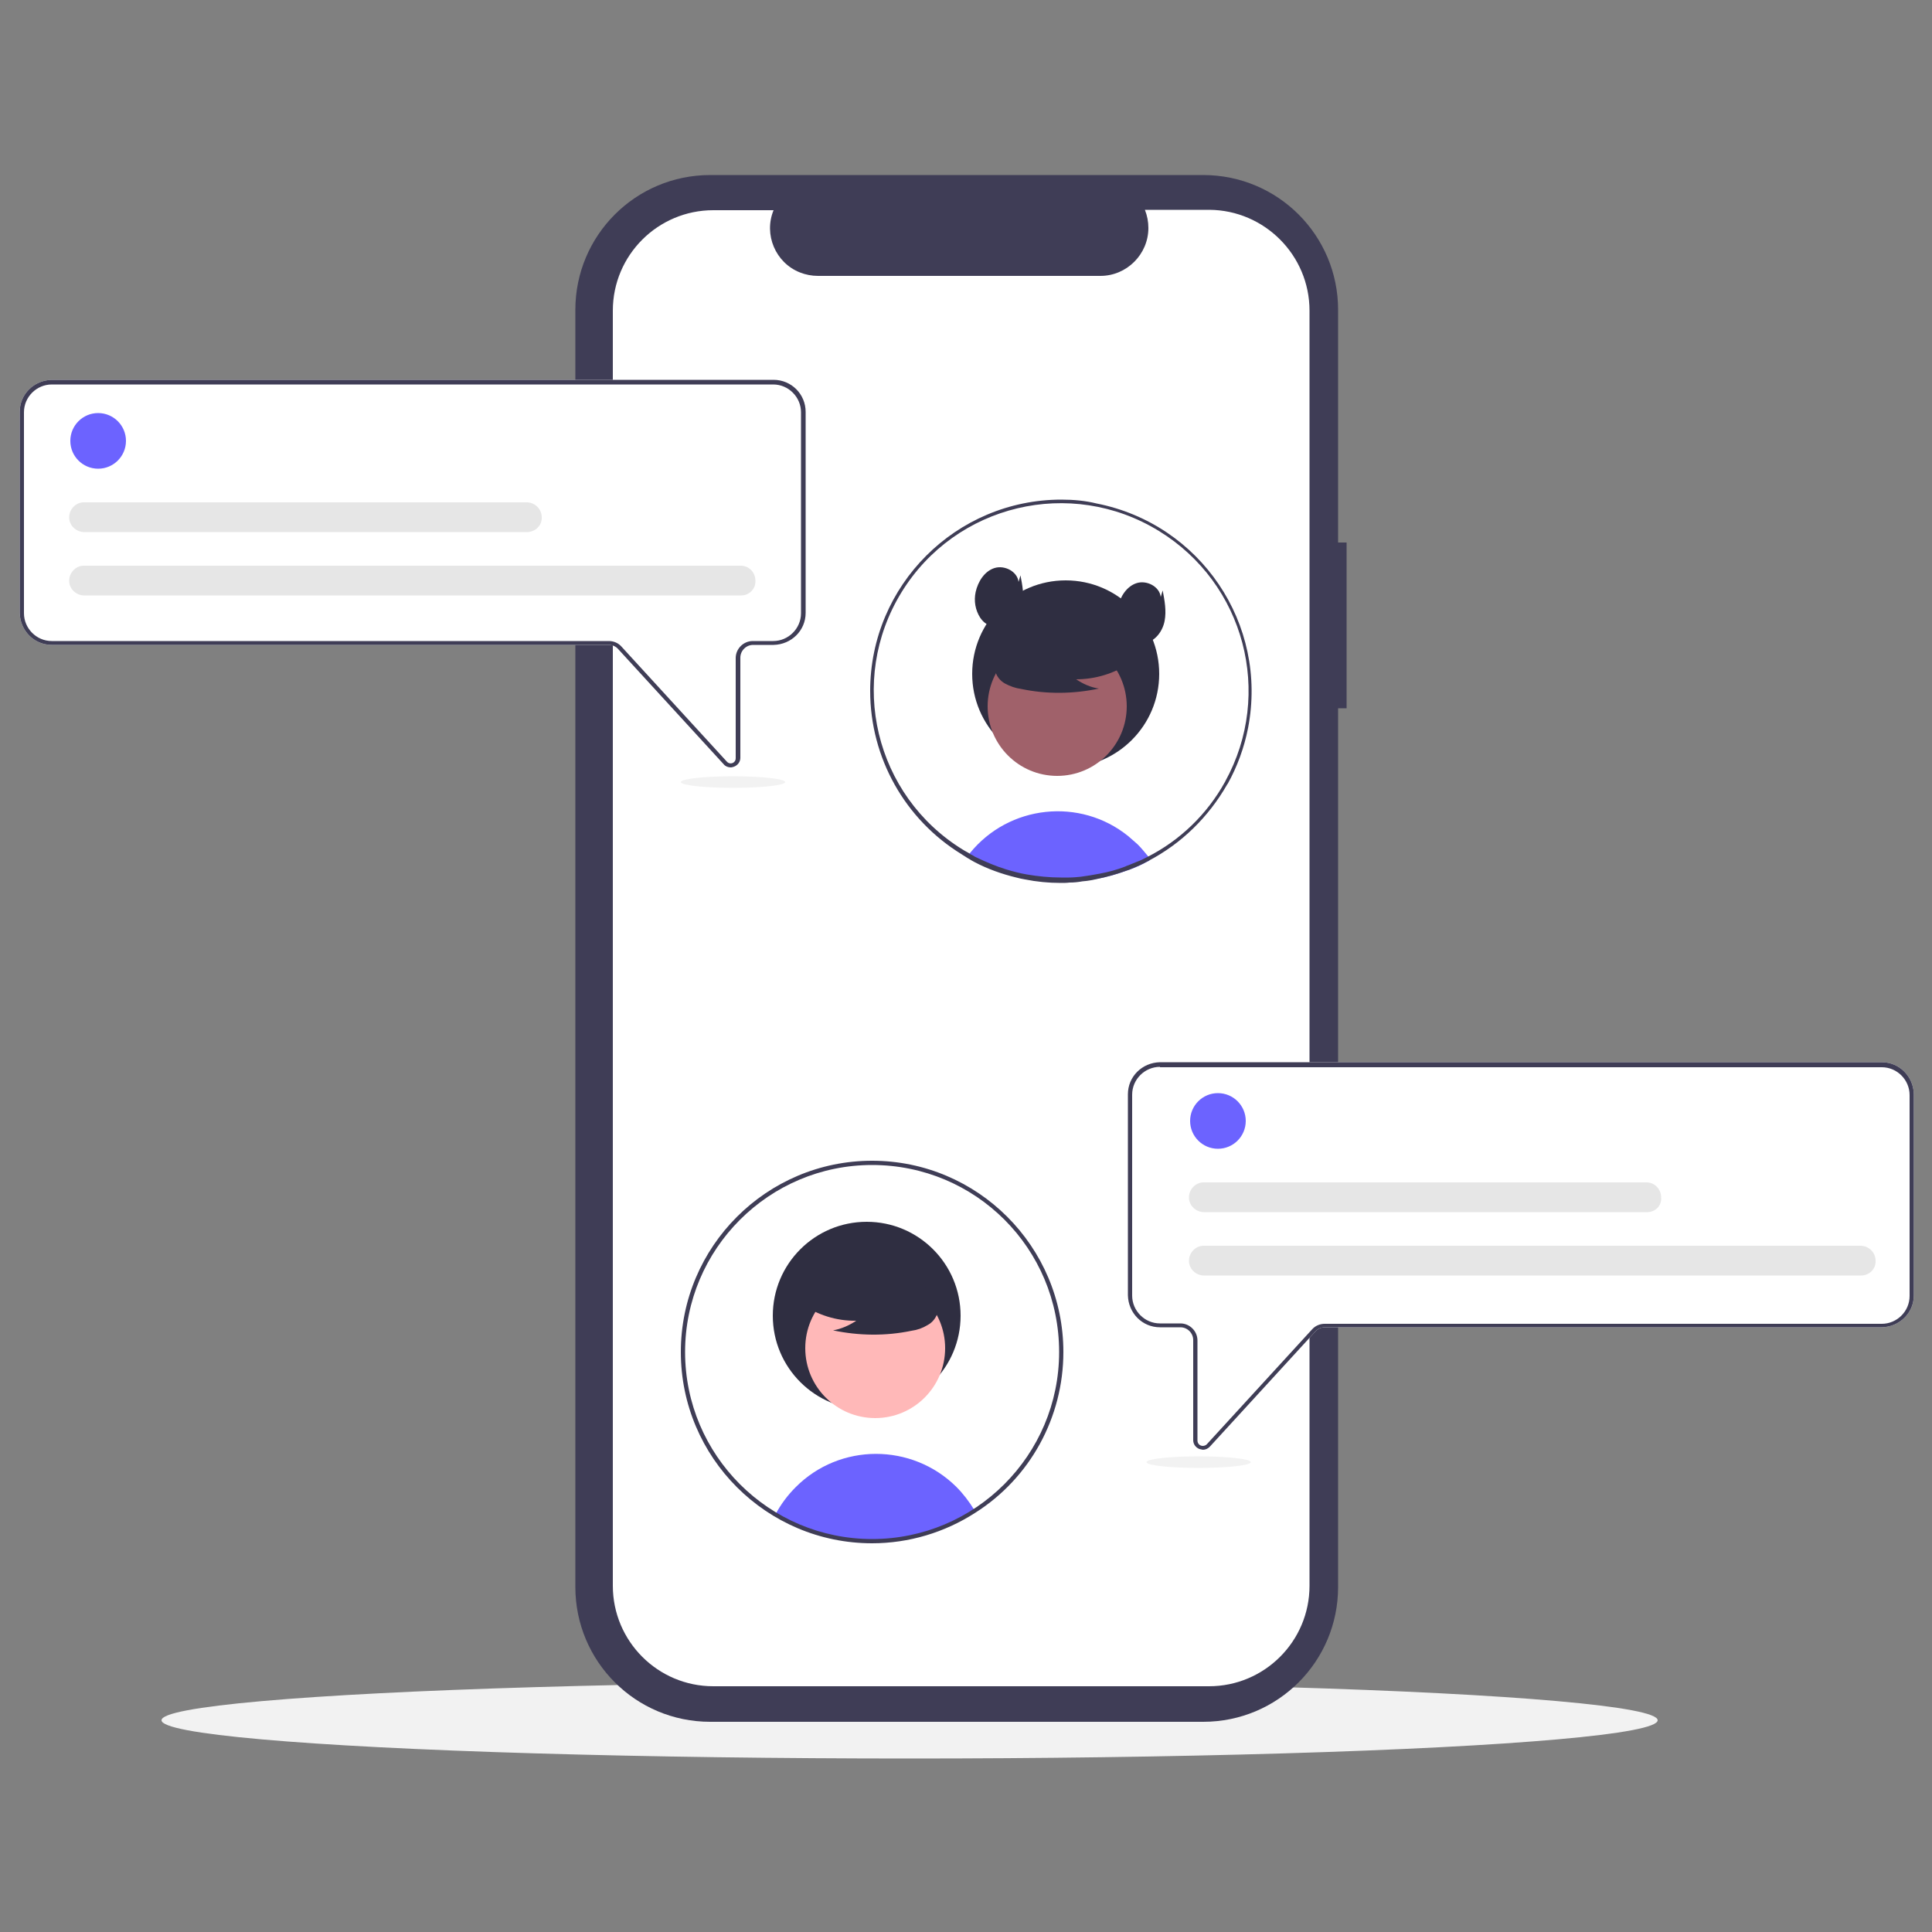 <?xml version="1.0" encoding="utf-8"?>
<!-- Generator: Adobe Illustrator 26.0.1, SVG Export Plug-In . SVG Version: 6.00 Build 0)  -->
<svg version="1.1" xmlns="http://www.w3.org/2000/svg" xmlns:xlink="http://www.w3.org/1999/xlink" x="0px" y="0px"
	 viewBox="0 0 500 500" style="enable-background:new 0 0 500 500;" xml:space="preserve">
<rect x="0" y="0" width="500" height="500" fill="#808080" stroke="none"/>
<style type="text/css">
	.st0{fill:#F2F2F2;}
	.st1{fill:#3F3D56;}
	.st2{fill:#FFFFFF;}
	.st3{fill:#6C63FF;}
	.st4{fill:#2F2E41;}
	.st5{fill:#A0616A;}
	.st6{fill:#E6E6E6;}
	.st7{fill:#FFB8B8;}
	.st8{display:none;}
	.st9{display:inline;fill:#A0616A;}
	.st10{display:inline;fill:#CCCCCC;}
	.st11{display:inline;fill:#6C63FF;}
	.st12{display:inline;fill:#2F2E41;}
	.st13{display:inline;fill:#E6E6E6;}
	.st14{display:inline;fill:#3F3D56;}
	.st15{display:inline;fill:#FFFFFF;}
	.st16{display:inline;fill:#FFB8B8;}
</style>
<g id="Ebene_1">
	<ellipse class="st0" cx="235.4" cy="445.2" rx="193.6" ry="9.9"/>
	<path class="st1" d="M348.5,140.4h-2.2V80.2c0-19.3-15.6-34.9-34.9-34.9H183.8c-19.3,0-34.9,15.6-34.9,34.9v330.5
		c0,19.3,15.6,34.9,34.9,34.9h127.6c19.3,0,34.9-15.6,34.9-34.9V183.3h2.2L348.5,140.4z"/>
	<path class="st2" d="M338.9,80.4v330c0,14.4-11.7,26-26,26H184.6c-14.4,0-26-11.7-26-26v-330c0-14.4,11.7-26,26-26h15.6
		c-2.6,6.3,0.5,13.6,6.8,16.1c1.5,0.6,3.1,0.9,4.7,0.9h73.1c6.8,0,12.4-5.6,12.4-12.4c0-1.6-0.3-3.2-0.9-4.7h16.7
		C327.2,54.4,338.9,66,338.9,80.4z"/>
	<path class="st3" d="M297.5,222.7c-0.9,0.4-1.7,0.9-2.6,1.3c-0.8,0.4-1.6,0.7-2.4,1c-0.3,0.1-0.6,0.2-0.9,0.3
		c-2.4,0.9-4.9,1.6-7.5,2.1c-1.3,0.2-2.5,0.4-3.8,0.6c-1.1,0.1-2.1,0.2-3.2,0.3c-0.8,0-1.6,0.1-2.3,0.1c-3.1,0-6.2-0.3-9.2-0.9
		c-0.8-0.1-1.6-0.3-2.3-0.5c-3.8-0.9-7.4-2.2-10.8-4c-0.3-0.2-0.6-0.3-0.9-0.5c-0.5-0.2-0.9-0.5-1.3-0.8c0.2-0.3,0.4-0.6,0.7-0.9
		c10.1-12.5,28.5-14.5,41-4.4c0.8,0.7,1.6,1.4,2.4,2.1c1,1,1.9,2.1,2.8,3.2C297.1,222.1,297.3,222.4,297.5,222.7z"/>
	<circle class="st4" cx="275.8" cy="174.4" r="24.2"/>
	<circle class="st5" cx="273.6" cy="182.8" r="18"/>
	<path class="st4" d="M292.5,171.5c-4.1,2.8-9,4.3-14,4.3c1.8,1.2,3.8,2.1,5.9,2.4c-6.6,1.4-13.5,1.5-20.1,0.1
		c-1.5-0.2-2.9-0.7-4.2-1.4c-1.3-0.7-2.3-2-2.6-3.5c-0.4-2.5,1.5-4.8,3.6-6.4c6.3-4.7,14.5-6.3,22.1-4.4c2.5,0.6,4.9,1.7,6.6,3.7
		c1.6,2,2.1,5,0.6,7.1L292.5,171.5z"/>
	<path class="st1" d="M274.7,129.3c-27.3,0-49.5,22.2-49.5,49.5c0,17.3,9,33.3,23.7,42.3l0.3,0.2c0.3,0.2,0.5,0.3,0.8,0.5
		c0.4,0.3,0.9,0.5,1.3,0.8c0.3,0.2,0.6,0.3,0.9,0.5c3.4,1.8,7.1,3.1,10.8,4c0.8,0.2,1.6,0.4,2.3,0.5c3,0.6,6.1,0.9,9.2,0.9
		c0.8,0,1.6,0,2.3-0.1c1.1,0,2.2-0.1,3.2-0.3c1.3-0.1,2.6-0.3,3.8-0.6c2.5-0.5,5-1.2,7.5-2.1c0.3-0.1,0.6-0.2,0.9-0.3
		c0.8-0.3,1.6-0.7,2.4-1c0.9-0.4,1.7-0.8,2.6-1.3c8.6-4.5,15.6-11.4,20.4-19.8c0,0,0-0.1,0.1-0.1c2.5-4.5,4.3-9.4,5.3-14.5
		c5.2-26.9-12.3-52.8-39.2-58.1C281,129.6,277.9,129.3,274.7,129.3L274.7,129.3z M317.1,202.2c0,0.1-0.1,0.2-0.1,0.2
		c-4.6,8.3-11.6,15.1-20.1,19.4c-0.8,0.4-1.7,0.9-2.6,1.2c-0.7,0.3-1.5,0.6-2.2,0.9c-0.3,0.1-0.6,0.2-1,0.4
		c-2.1,0.8-4.3,1.4-6.5,1.8c-1.6,0.3-3.3,0.6-4.9,0.8c-1,0.1-2.1,0.2-3.1,0.2c-0.7,0-1.3,0-2,0c-3,0-6-0.3-8.9-0.8
		c-1.8-0.3-3.6-0.8-5.3-1.3c-2.6-0.8-5.2-1.9-7.7-3.1c-0.3-0.1-0.6-0.3-0.9-0.5c-0.4-0.2-0.8-0.4-1.2-0.7c-0.3-0.2-0.6-0.3-0.9-0.5
		c-0.2-0.1-0.3-0.2-0.5-0.3c-22.8-14-29.9-43.8-15.9-66.6c14-22.8,43.8-29.9,66.6-15.9C322.1,151,329.6,179.5,317.1,202.2z"/>
	<path class="st4" d="M263.6,150.6c-0.3-2.7-3.6-4.4-6.2-3.6c-2.6,0.8-4.3,3.5-4.9,6.2c-0.5,2.3-0.1,4.7,1.2,6.7
		c1.3,1.9,3.8,3.1,6,2.6c2.6-0.6,4.4-3.1,4.9-5.7c0.5-2.6,0-5.3-0.5-7.9L263.6,150.6z"/>
	<path class="st4" d="M300.4,154.5c-0.3-2.7-3.6-4.4-6.2-3.6c-2.6,0.8-4.3,3.5-4.9,6.2c-0.5,2.3-0.1,4.7,1.2,6.7
		c1.3,1.9,3.8,3.1,6,2.6c2.6-0.6,4.4-3.1,4.9-5.7s0-5.3-0.5-7.9L300.4,154.5z"/>
	<path class="st2" d="M189.1,198.6c-0.7,0-1.4-0.3-1.8-0.8L160,168c-0.6-0.7-1.5-1.1-2.4-1.1H13.4c-4.6,0-8.2-3.7-8.3-8.3v-52
		c0-4.6,3.7-8.2,8.3-8.3h186.8c4.6,0,8.3,3.7,8.3,8.3v52c0,4.6-3.7,8.2-8.3,8.3h-5.3c-1.8,0-3.3,1.5-3.3,3.3v25.9
		c0,1-0.6,1.9-1.6,2.3C189.7,198.5,189.4,198.6,189.1,198.6z"/>
	<path class="st1" d="M189.1,198.6c-0.7,0-1.4-0.3-1.8-0.8L160,168c-0.6-0.7-1.5-1.1-2.4-1.1H13.4c-4.6,0-8.2-3.7-8.3-8.3v-52
		c0-4.6,3.7-8.2,8.3-8.3h186.8c4.6,0,8.3,3.7,8.3,8.3v52c0,4.6-3.7,8.2-8.3,8.3h-5.3c-1.8,0-3.3,1.5-3.3,3.3v25.9
		c0,1-0.6,1.9-1.6,2.3C189.7,198.5,189.4,198.6,189.1,198.6z M13.4,99.5c-3.9,0-7.2,3.2-7.2,7.2v52c0,3.9,3.2,7.2,7.2,7.2h144.2
		c1.2,0,2.4,0.5,3.2,1.4l27.3,29.8c0.5,0.6,1.4,0.6,1.9,0.1c0.3-0.3,0.4-0.6,0.4-1v-25.9c0-2.4,2-4.4,4.4-4.4h5.3
		c3.9,0,7.2-3.2,7.2-7.2v-52c0-3.9-3.2-7.2-7.2-7.2H13.4z"/>
	<circle class="st3" cx="25.4" cy="114.1" r="7.2"/>
	<path class="st6" d="M191.8,154.1h-170c-2.1,0-3.9-1.7-3.9-3.8c0-2.1,1.7-3.9,3.8-3.9c0,0,0,0,0,0h170c2.1,0,3.8,1.7,3.8,3.9
		C195.6,152.4,193.9,154.1,191.8,154.1z"/>
	<path class="st6" d="M136.4,137.7H21.8c-2.1,0-3.9-1.7-3.9-3.8c0-2.1,1.7-3.9,3.8-3.9c0,0,0,0,0,0h114.6c2.1,0,3.9,1.7,3.9,3.9
		C140.3,136,138.5,137.7,136.4,137.7z"/>
	<path class="st2" d="M310.4,375c-1-0.4-1.6-1.3-1.6-2.3v-25.9c0-1.8-1.5-3.3-3.3-3.3h-5.3c-4.6,0-8.2-3.7-8.3-8.3v-52
		c0-4.6,3.7-8.2,8.3-8.3h186.8c4.6,0,8.2,3.7,8.3,8.3v52c0,4.6-3.7,8.2-8.3,8.3H342.8c-0.9,0-1.8,0.4-2.4,1.1l-27.3,29.8
		c-0.5,0.5-1.1,0.8-1.8,0.8C311,375.1,310.7,375.1,310.4,375z"/>
	<path class="st1" d="M310.4,375c-1-0.4-1.6-1.3-1.6-2.3v-25.9c0-1.8-1.5-3.3-3.3-3.3h-5.3c-4.6,0-8.2-3.7-8.3-8.3v-52
		c0-4.6,3.7-8.2,8.3-8.3h186.8c4.6,0,8.2,3.7,8.3,8.3v52c0,4.6-3.7,8.2-8.3,8.3H342.8c-0.9,0-1.8,0.4-2.4,1.1l-27.3,29.8
		c-0.5,0.5-1.1,0.8-1.8,0.8C311,375.1,310.7,375.1,310.4,375z M300.2,276.1c-3.9,0-7.2,3.2-7.2,7.2v52c0,3.9,3.2,7.2,7.2,7.2h5.3
		c2.4,0,4.4,2,4.4,4.4v25.9c0,0.8,0.6,1.4,1.4,1.4c0.4,0,0.8-0.2,1-0.4l27.3-29.8c0.8-0.9,2-1.4,3.2-1.4h144.2
		c3.9,0,7.2-3.2,7.2-7.2v-52c0-3.9-3.2-7.2-7.2-7.2H300.2z"/>
	<path class="st3" d="M252.2,391.1c-15.6,10-35.6,10.3-51.5,0.8c1.4-2.6,3.1-4.9,5.2-7c11.4-11.5,30.1-11.5,41.6-0.1
		c1.8,1.8,3.3,3.8,4.6,5.9C252,390.8,252.1,391,252.2,391.1z"/>
	<circle class="st4" cx="224.3" cy="340.5" r="24.3"/>
	<circle class="st7" cx="226.5" cy="348.9" r="18.1"/>
	<path class="st4" d="M207.5,337.5c4.1,2.8,9,4.4,14.1,4.3c-1.8,1.2-3.8,2.1-6,2.5c6.7,1.4,13.6,1.5,20.3,0.1
		c1.5-0.2,2.9-0.7,4.2-1.5c1.3-0.7,2.3-2,2.6-3.5c0.4-2.5-1.5-4.8-3.6-6.4c-6.4-4.7-14.6-6.4-22.3-4.4c-2.5,0.6-5,1.7-6.6,3.7
		s-2.1,5.1-0.6,7.1L207.5,337.5z"/>
	<path class="st1" d="M225.7,399.4c-27.3,0-49.5-22.2-49.5-49.5c0-27.3,22.2-49.5,49.5-49.5c27.3,0,49.5,22.2,49.5,49.5
		c0,16.9-8.6,32.6-22.8,41.6C244.5,396.6,235.2,399.4,225.7,399.4z M225.7,301.5c-26.7,0-48.4,21.7-48.4,48.4
		c0,26.7,21.7,48.4,48.4,48.4s48.4-21.7,48.4-48.4c0,0,0,0,0,0C274.1,323.1,252.5,301.5,225.7,301.5z"/>
	<circle class="st3" cx="315.2" cy="290.1" r="7.2"/>
	<path class="st6" d="M481.6,330.1h-170c-2.1,0-3.9-1.7-3.9-3.8c0-2.1,1.7-3.9,3.8-3.9c0,0,0,0,0,0h170c2.1,0,3.9,1.7,3.9,3.9
		C485.5,328.4,483.8,330.1,481.6,330.1z"/>
	<path class="st6" d="M426.3,313.7H311.6c-2.1,0-3.9-1.7-3.9-3.8c0-2.1,1.7-3.9,3.8-3.9c0,0,0,0,0,0h114.6c2.1,0,3.8,1.7,3.8,3.9
		C430.1,312,428.4,313.7,426.3,313.7z"/>
	<ellipse class="st0" cx="310.2" cy="378.4" rx="13.5" ry="1.5"/>
	<ellipse class="st0" cx="189.7" cy="202.4" rx="13.5" ry="1.5"/>
</g>
<g id="Ebene_2" class="st8">
	<path class="st9" d="M382.1,325.3c2.4-1.8,2.9-5.3,1.1-7.7c-0.2-0.3-0.4-0.5-0.7-0.7l7.9-18l-10.1,1.7l-6,16.8
		c-1.9,2.4-1.6,5.9,0.8,7.8C377.2,326.8,380,326.9,382.1,325.3z"/>
	<path class="st10" d="M397.2,245.6l-2.9-0.6c0,0-4,1.7-3.5,6.9c0.6,5.2-8.1,32.9-8.1,32.9l-7.8,23.1l11,2.3l7.2-26.5L397.2,245.6z"
		/>
	<path class="st11" d="M410.3,333.9h-62.7c-2.6,0-4.7-2.1-4.7-4.7v-6.1c0-2.6,2.1-4.7,4.7-4.7h62.7c2.6,0,4.7,2.1,4.7,4.7v6.1
		C415,331.8,412.9,333.9,410.3,333.9z"/>
	<polygon class="st9" points="406.6,400.3 400.3,402.6 388.3,379.4 397.6,375.9 	"/>
	<path class="st12" d="M395.1,402.5l12.2-4.5l0,0l2.8,7.7l0,0l-19.9,7.3l0,0l0,0C388.7,408.8,390.9,404.1,395.1,402.5z"/>
	<polygon class="st9" points="418.7,410 412,409.7 409.9,383.6 419.9,384 	"/>
	<path class="st12" d="M407.1,407.6h13l0,0v8.2l0,0h-21.2l0,0l0,0C398.9,411.3,402.5,407.6,407.1,407.6z"/>
	<path class="st12" d="M388.6,303.3L388.6,303.3c-5.2,6-8.3,13.5-8.7,21.5l-2.2,41.4l19.6,34.6l11-5.8l-13.3-26l8.1-24.8l21.9-17.3
		l-1.7-24.8L388.6,303.3z"/>
	<polygon class="st12" points="419.2,324.7 424.9,327 420.3,406.6 407.1,404.9 403,344.3 	"/>
	<path class="st9" d="M406.9,316.8c0.5-3,3.4-5,6.4-4.5c0.3,0.1,0.6,0.1,0.9,0.3l12.5-15.2l3,9.8l-12.3,12.9
		c-1.3,2.8-4.5,4.1-7.3,2.8C407.7,321.9,406.4,319.4,406.9,316.8z"/>
	<circle class="st9" cx="411.5" cy="222.6" r="13.5"/>
	<path class="st10" d="M431.6,248.2c0,0-15.6-14.7-36.9-3.5c0,0-5.5,55.7-8.9,61.5c0,0,30-4,38.1-1.7c0,0,0-24.2,5.2-33.5
		C434.2,261.8,431.6,248.2,431.6,248.2z"/>
	<path class="st10" d="M425.5,249.7l6.3-1.2c3.2,1.8,5.6,4.7,6.9,8.1c2.3,5.8,8.7,34,8.7,34l-24.8,24.8l-5.2-7.5l15.6-20.8
		l-8.1-17.3L425.5,249.7z"/>
	<path class="st12" d="M423,229.8c0.2-0.6-0.1-1.3-0.7-1.5c-0.1,0-0.2-0.1-0.3-0.1c-0.7,0-1.4,0.4-1.9,0.9c-0.5,0.6-1.1,1.1-1.7,1.5
		c-0.7,0.3-1.5,0.3-1.9-0.3c-0.3-0.6-0.1-1.4,0.1-2.1c0.5-1.7,0.8-3.6,0.9-5.4c0.1-2-0.2-4.2-1.4-5.7c-1.5-2-4.1-2.8-6.5-2.8
		c-2.5,0.1-4.9,0.8-7.3,1.3c-0.8,0.2-1.8,0.3-2.4-0.4c-0.6-0.7-0.4-1.8-0.1-2.8c0.7-2.4,1.4-4.9,2.9-6.9c1.7-2,4-3.4,6.6-3.7
		c2.5-0.3,5,0,7.4,0.8c3.9,1.2,7.2,3.6,9.7,6.8c2.6,3.4,3.7,7.7,3.1,11.9c-0.6,3.7-2.5,7-5.4,9.3"/>
	<path class="st13" d="M306,335.7H12.9c-2.7,0-4.9-2.2-5-5V108.5c0-2.7,2.2-4.9,5-4.9H306c2.7,0,4.9,2.2,5,4.9v222.2
		C311,333.5,308.7,335.7,306,335.7z M12.9,104.7c-2.1,0-3.8,1.7-3.9,3.8v222.2c0,2.1,1.7,3.8,3.9,3.9H306c2.1,0,3.8-1.7,3.9-3.9
		V108.5c0-2.1-1.7-3.8-3.9-3.8H12.9z"/>
	<path class="st14" d="M277.4,156.4H41.5c-2.7,0-4.9-2.2-5-5v-17c0-2.7,2.2-4.9,5-5h235.9c2.7,0,4.9,2.2,5,5v17
		C282.3,154.2,280.1,156.4,277.4,156.4z M41.5,130.5c-2.1,0-3.8,1.7-3.9,3.9v17c0,2.1,1.7,3.8,3.9,3.9h235.9c2.1,0,3.8-1.7,3.9-3.9
		v-17c0-2.1-1.7-3.8-3.9-3.9H41.5z"/>
	<path class="st14" d="M135,202H41.5c-2.7,0-4.9-2.2-5-4.9V180c0-2.7,2.2-4.9,5-4.9H135c2.7,0,4.9,2.2,4.9,4.9v17.1
		C139.9,199.8,137.7,202,135,202z M41.5,176.2c-2.1,0-3.8,1.7-3.9,3.9v17.1c0,2.1,1.7,3.8,3.9,3.8H135c2.1,0,3.8-1.7,3.8-3.8V180
		c0-2.1-1.7-3.8-3.8-3.9H41.5z"/>
	<path class="st14" d="M277.4,202h-93.5c-2.7,0-4.9-2.2-4.9-4.9V180c0-2.7,2.2-4.9,4.9-4.9h93.5c2.7,0,4.9,2.2,5,4.9v17.1
		C282.3,199.8,280.1,202,277.4,202z M183.9,176.2c-2.1,0-3.8,1.7-3.9,3.9v17.1c0,2.1,1.7,3.8,3.9,3.8h93.5c2.1,0,3.8-1.7,3.9-3.8
		V180c0-2.1-1.7-3.8-3.9-3.9H183.9z"/>
	<path class="st13" d="M277.7,309.8H215c-2.6,0-4.7-2.1-4.7-4.7v-6.1c0-2.6,2.1-4.7,4.7-4.7h62.7c2.6,0,4.7,2.1,4.7,4.7v6.1
		C282.3,307.7,280.3,309.8,277.7,309.8z"/>
	<path class="st13" d="M51.9,230.6c-2.4,0-4.4-2-4.4-4.4s2-4.4,4.4-4.4c2.4,0,4.4,2,4.4,4.4C56.3,228.7,54.3,230.6,51.9,230.6z
		 M51.9,222.9c-1.8,0-3.3,1.5-3.3,3.3c0,1.8,1.5,3.3,3.3,3.3c1.8,0,3.3-1.5,3.3-3.3C55.2,224.4,53.7,222.9,51.9,222.9z"/>
	<path class="st13" d="M51.9,244.9c-2.4,0-4.4-2-4.4-4.4s2-4.4,4.4-4.4c2.4,0,4.4,2,4.4,4.4C56.3,243,54.3,244.9,51.9,244.9z
		 M51.9,237.2c-1.8,0-3.3,1.5-3.3,3.3s1.5,3.3,3.3,3.3c1.8,0,3.3-1.5,3.3-3.3C55.2,238.7,53.7,237.2,51.9,237.2z"/>
	<path class="st14" d="M51.9,259.2c-2.4,0-4.4-2-4.4-4.4c0-2.4,2-4.4,4.4-4.4c2.4,0,4.4,2,4.4,4.4C56.3,257.3,54.3,259.2,51.9,259.2
		z M51.9,251.5c-1.8,0-3.3,1.5-3.3,3.3s1.5,3.3,3.3,3.3c1.8,0,3.3-1.5,3.3-3.3C55.2,253,53.7,251.5,51.9,251.5z"/>
	<path class="st13" d="M73.4,222.7c-2,0-3.6,1.6-3.6,3.6s1.6,3.6,3.6,3.6h51.1c2,0,3.6-1.6,3.6-3.6s-1.6-3.6-3.6-3.6H73.4z"/>
	<path class="st13" d="M73.4,237c-2,0-3.6,1.6-3.6,3.6s1.6,3.6,3.6,3.6h51.1c2,0,3.6-1.6,3.6-3.6s-1.6-3.6-3.6-3.6H73.4z"/>
	<path class="st13" d="M73.4,251.3c-2,0-3.6,1.6-3.6,3.6s1.6,3.6,3.6,3.6h51.1c2,0,3.6-1.6,3.6-3.6s-1.6-3.6-3.6-3.6H73.4z"/>
	<path class="st13" d="M194.6,230.6c-2.4,0-4.4-2-4.4-4.4s2-4.4,4.4-4.4c2.4,0,4.4,2,4.4,4.4C199,228.7,197.1,230.6,194.6,230.6z
		 M194.6,222.9c-1.8,0-3.3,1.5-3.3,3.3c0,1.8,1.5,3.3,3.3,3.3c1.8,0,3.3-1.5,3.3-3.3C197.9,224.4,196.4,222.9,194.6,222.9z"/>
	<path class="st14" d="M194.6,244.9c-2.4,0-4.4-2-4.4-4.4s2-4.4,4.4-4.4c2.4,0,4.4,2,4.4,4.4C199,243,197.1,244.9,194.6,244.9z
		 M194.6,237.2c-1.8,0-3.3,1.5-3.3,3.3s1.5,3.3,3.3,3.3c1.8,0,3.3-1.5,3.3-3.3C197.9,238.7,196.4,237.2,194.6,237.2z"/>
	<path class="st13" d="M194.6,259.2c-2.4,0-4.4-2-4.4-4.4c0-2.4,2-4.4,4.4-4.4c2.4,0,4.4,2,4.4,4.4
		C199,257.3,197.1,259.2,194.6,259.2z M194.6,251.5c-1.8,0-3.3,1.5-3.3,3.3s1.5,3.3,3.3,3.3c1.8,0,3.3-1.5,3.3-3.3
		C197.9,253,196.4,251.5,194.6,251.5z"/>
	<path class="st13" d="M194.6,273.5c-2.4,0-4.4-2-4.4-4.4s2-4.4,4.4-4.4c2.4,0,4.4,2,4.4,4.4C199,271.6,197.1,273.5,194.6,273.5z
		 M194.6,265.8c-1.8,0-3.3,1.5-3.3,3.3s1.5,3.3,3.3,3.3c1.8,0,3.3-1.5,3.3-3.3C197.9,267.3,196.4,265.8,194.6,265.8z"/>
	<path class="st13" d="M215.5,222.7c-2,0-3.6,1.6-3.6,3.6s1.6,3.6,3.6,3.6h51.2c2,0,3.6-1.6,3.6-3.6s-1.6-3.6-3.6-3.6H215.5z"/>
	<path class="st13" d="M215.5,237c-2,0-3.6,1.6-3.6,3.6s1.6,3.6,3.6,3.6h51.2c2,0,3.6-1.6,3.6-3.6s-1.6-3.6-3.6-3.6H215.5z"/>
	<path class="st13" d="M215.5,251.3c-2,0-3.6,1.6-3.6,3.6s1.6,3.6,3.6,3.6h51.2c2,0,3.6-1.6,3.6-3.6s-1.6-3.6-3.6-3.6H215.5z"/>
	<path class="st13" d="M215.5,265.6c-2,0-3.6,1.6-3.6,3.6c0,2,1.6,3.6,3.6,3.6h51.2c2,0,3.6-1.6,3.6-3.6c0-2-1.6-3.6-3.6-3.6H215.5z
		"/>
	<path class="st13" d="M52,185c-2,0-3.6,1.6-3.6,3.6c0,2,1.6,3.6,3.6,3.6l0,0h61c2,0,3.6-1.6,3.6-3.6c0-2-1.6-3.6-3.6-3.6H52z"/>
	<path class="st11" d="M52,139.3c-2,0-3.6,1.6-3.6,3.6s1.6,3.6,3.6,3.6l0,0h61c2,0,3.6-1.6,3.6-3.6s-1.6-3.6-3.6-3.6H52z"/>
	<path class="st11" d="M123.1,186.3c-0.2,0-0.3,0.1-0.3,0.3c0,0,0,0.1,0,0.1l2.3,4c0.1,0.1,0.2,0.2,0.4,0.1c0,0,0.1-0.1,0.1-0.1
		l2.3-4c0.1-0.1,0-0.3-0.1-0.4c0,0-0.1,0-0.1,0H123.1z"/>
	<path class="st13" d="M194.4,185c-2,0-3.6,1.6-3.6,3.6c0,2,1.6,3.6,3.6,3.6h61.1c2,0,3.6-1.6,3.6-3.6c0-2-1.6-3.6-3.6-3.6H194.4z"
		/>
	<path class="st11" d="M265.5,186.3c-0.2,0-0.3,0.1-0.3,0.3c0,0,0,0.1,0,0.1l2.3,4c0.1,0.1,0.2,0.2,0.4,0.1c0,0,0.1-0.1,0.1-0.1
		l2.3-4c0.1-0.1,0-0.3-0.1-0.4c0,0-0.1,0-0.1,0H265.5z"/>
	<circle class="st11" cx="194.6" cy="240.5" r="2.2"/>
	<circle class="st11" cx="51.9" cy="254.8" r="2.2"/>
	<path class="st14" d="M495.1,415.8H318.9c-0.4,0-0.7-0.3-0.7-0.7c0-0.4,0.3-0.7,0.7-0.7h176.2c0.4,0,0.7,0.3,0.7,0.7
		C495.7,415.5,495.4,415.8,495.1,415.8z"/>
</g>
<g id="Ebene_3" class="st8">
	<rect x="4.4" y="96.3" class="st13" width="492.1" height="315.2"/>
	<rect x="13.6" y="145.3" class="st15" width="473.6" height="278.2"/>
	<rect x="4.2" y="116" class="st11" width="492.1" height="20.9"/>
	<circle class="st15" cx="19.7" cy="106.7" r="3.9"/>
	<circle class="st15" cx="34.4" cy="106.7" r="3.9"/>
	<circle class="st15" cx="49.1" cy="106.7" r="3.9"/>
	<path class="st9" d="M161.6,203.4c0,0,1.8,24.5,1,26c-0.8,1.4,14.2,27.4,14.2,27.4l24.1-22.6c0,0-1.5-31.2,0.1-32.6
		C202.5,200.2,161.6,203.4,161.6,203.4z"/>
	<circle class="st9" cx="182" cy="194" r="28.1"/>
	<path class="st15" d="M179.8,239.2l-2.9-1.6l-14.2-12.8c0,0-1.4-0.5-1.6,3.9l-0.2,4.4l-9.2,6.2l-0.4,100.8l63.6,3.1l2.7-101.4
		l-14.4-9.6l-2.6-5.6l-16.2,11.4L179.8,239.2z"/>
	<path class="st12" d="M243.1,248.9l-7,102.6H129.9c-13.5-16-24.3-98.5-12.8-100.9c3.8-1.3,29.3-9.3,29.3-9.3s7.6-4.8,10.1-9.1
		c1.5-2.6,3.3-4.9,5.4-7l0,0l0,0c0.1-0.1,0.1-0.1,0.2-0.2c0,0,0,0,0.1,0c0.1-0.1,0.1-0.2,0.2-0.2v0.1l-0.5,18.8l20.3,69.9
		c0,0,5.7-42,11.5-55c3.3-7.4,5-16.4,5.9-23c0.7-5.1,0.8-8.6,0.8-8.6s0,0,0.1,0.1v0c0,0,0,0,0,0c0,0,0,0,0,0
		c0.1,0.1,0.2,0.3,0.4,0.5l0,0c1.7,2.1,7.2,8.6,10.9,8.8c4.4,0.2,16.6,9,16.6,9C234.4,244.8,243.1,248.9,243.1,248.9z"/>
	<path class="st9" d="M208.9,327.3c0,0,8-27.8,19.7-24.2s-1.1,23.7-1.1,23.7L208.9,327.3z"/>
	<path class="st9" d="M162.4,349.8c0,0-26.1-12.4-20.8-23.3c5.4-11,23.2,4.9,23.2,4.9L162.4,349.8z"/>
	<path class="st15" d="M172.8,351.5h-6.3c-2.5-0.6-5.1-1.1-7.7-1.4c-0.6,0-0.8-1-0.7-2.4c0.2-2.4,0.6-4.8,1.2-7.2
		c0.9-4,2.1-8.3,2.9-11.1v0c0.5-1.6,0.7-2.7,0.8-2.8c0-0.5,4.1,0.2,7,0.7c1.5,0.3,2.6,0.5,2.6,0.5l0.1,13.3L172.8,351.5z"/>
	<path class="st12" d="M256.5,339.2c-1.8,5.1-3.1,9.2-4.2,12.3h-82.1c-0.3-2.8-0.6-6.7-0.8-10.5c-0.4-6.1-0.4-12.2,0.6-13.7
		c0.1-0.2,0.3-0.3,0.4-0.3c1.9-0.4,23.6-0.7,38.9-0.9c2.1,0,4.1,0,6-0.1c5.5-0.1,9.3-0.1,9.3-0.1s0.3-10.1,1.2-23
		c1.6-22.7,5.1-54,12.2-54.1l5.2,0.3c0,0,3,0.1,4.2,4.6C248.6,258,261.7,324.6,256.5,339.2z"/>
	<path class="st12" d="M159,167.7l-5.2-2.2c0,0,11.7-10.6,27.2-8.9l-4.2-4.6c0,0,10.9-3.4,20.1,7.3c4.8,5.6,10.4,12.2,13.8,19.4
		l5.7,0.3l-2.6,4.7l8.1,5.2l-8.5-1.3c0.6,4.2,0.1,8.4-1.4,12.3l-2.2,5.2c0,0-7-15.9-6.9-17.8l-0.2,4.8c0,0-5.1-4.6-5-7.5l-3.1,3.3
		l-1.2-5.4l-18.2,4.5l3.1-4.2l-11.2,0.9l4.6-5.1c0,0-12.9,5.7-13.6,11c-0.7,5.3-7.4,11.8-7.4,11.8l-2.7-5
		C147.9,196.3,144.6,174.3,159,167.7z"/>
	<path class="st13" d="M429.7,352.1H58.9V143h370.8V352.1z M60.1,350.9h368.4V144.2H60.1V350.9z"/>
	<path class="st12" d="M357.8,168.9c-3.5-5.9-10.4-6.2-10.4-6.2s-6.8-0.9-11.1,8.2c-4,8.4-9.6,16.5-0.9,18.5l1.6-4.9l1,5.3
		c1.2,0.1,2.5,0.1,3.7,0.1c9.3-0.3,18.2,0.1,18-3.3C359.3,182.1,361.2,174.6,357.8,168.9z"/>
	<path class="st16" d="M344.9,189.1c0.1,0.7,0,1.3-0.3,1.9c-0.7,1.1-2.3,1.3-3.2,2.2c-1,1-1.1,2.5-1.2,3.9c-0.1,1.5,0,2.9,0.4,4.3
		c0.3,0.7,0.7,1.5,1.2,2.1c0.6,0.8,1.2,1.7,1.8,2.5c0.3,0.5,0.7,0.9,1.1,1.3c1.1,1,2.5,1.8,4,2.1c0.9,0.4,1.9,0.4,2.9,0.2
		c0.6-0.2,1.2-0.6,1.7-1c0.7-0.5,1.4-1.2,1.9-1.9c0.7-1.2,1.1-2.6,1.2-4c0.5-4.1,0.7-8.2,0.6-12.4c0-0.4-0.1-0.9-0.2-1.3
		c-0.5-1-1.8-1.2-2.5-2c-0.6-0.7-0.6-1.7-0.6-2.6l0-2.3c0-0.2,0-0.4-0.1-0.6c-0.2-0.2-0.4-0.3-0.7-0.3c-1.4-0.2-2.9-0.3-4.4-0.3
		c-1.2,0-3.5-0.1-4.5,0.6c-0.9,0.6,0.2,2.3,0.5,3.2C344.7,186.3,344.9,187.7,344.9,189.1z"/>
	<circle class="st16" cx="347.6" cy="175.6" r="9.4"/>
	<path class="st15" d="M342.3,193c-1-0.6-2.4-0.1-3.1,0.8c-0.7,1-1,2.1-1,3.3c0,1.2-0.1,2.4-0.3,3.5c-0.6,2.5-2.7,4.6-2.8,7.2
		c-0.2,2.6,1.6,4.8,2.5,7.2c0.5,1.5,0.7,3.1,0.6,4.7c-0.1,0.5,0,1,0.3,1.5c0.2,0.2,0.4,0.3,0.7,0.4c4.2,1.5,8.7,1.6,13.1,1.7
		l7.3,0.2c0.4,0.1,0.9,0,1.3-0.2c0.7-0.4,0.7-1.3,0.8-2.1c0.1-6.6-0.2-13.2-0.5-19.8c0-2.4-0.3-4.8-0.7-7.1
		c-0.1-0.6-0.4-1.2-0.9-1.5c-0.5-0.2-1-0.1-1.5,0.1c-2.3,0.8-9.4,4.1-10.2,2.9C346.9,194.4,341.9,194,342.3,193z"/>
	<path class="st12" d="M342.6,193.1c-0.2,0.1-0.4,0.3-0.5,0.4c-0.7,0.5-1.2,1.2-1.8,1.8c-0.8,1.1-1.5,2.4-2,3.7
		c-0.8,2.4-1.3,4.8-1.6,7.3c-0.2,0.9-0.2,1.8-0.2,2.8c0.1,3.4,2.1,6.5,2.1,9.9c0,0.1,0,0.3,0,0.4c0,0.6-0.1,1.1-0.2,1.7
		c-0.1,0.8-0.4,1.6-0.6,2.4c-0.4,2-1.2,3.9-2.1,5.7c-0.1,0.2-0.2,0.3-0.3,0.5h-7.2c0.1-0.2,0.1-0.3,0.2-0.5
		c1.2-3.6,2.5-7.3,3.7-10.9c0.4-1.1,0.8-2.2,1-3.4c0.3-1.4,0.5-2.8,0.6-4.3c0.3-3,0.5-6,0.6-9c0-1.1,0.1-2.2,0.4-3.2
		c0.3-0.8,0.8-1.6,1.3-2.3c0.7-1.1,1.5-2.2,2.2-3.4c0.4-0.7,0.9-1.2,1.5-1.7c0.5-0.3,1.2-0.4,1.7-0.7c0.4-0.2,0.7-0.4,1-0.7
		c0.8-0.6,1.8-1.2,2.5-0.6c0.1,0.1,0.2,0.2,0.3,0.3c0,0.1,0.1,0.1,0.1,0.2C346,191.2,343.6,192.5,342.6,193.1z"/>
	<path class="st12" d="M366.4,229.8H333c0.2-0.2,0.4-0.3,0.5-0.5c0,0,0-0.1,0.1-0.1c1.3-1.3,1.6-3,2.2-4.7c0.5-1.3,1-2.6,1.4-3.9
		c0.1-0.3,0.2-0.5,0.4-0.7c0.1-0.1,0.3-0.2,0.5-0.3c0.1,0,0.3-0.1,0.4-0.1c0.2,0,0.4,0,0.7,0c6,0.3,12,0.7,18,1.1
		c0.8,0.1,1.5,0.1,2.3,0.2c0.6,0.5,1.3,1,1.8,1.5c2,1.6,3.5,3.7,4.6,6.1c0.1,0.3,0.2,0.6,0.3,0.9
		C366.3,229.4,366.3,229.6,366.4,229.8z"/>
	<polygon class="st12" points="356.3,168.3 349.4,164.7 340,166.2 338,174.8 342.9,174.7 344.2,171.5 344.2,174.6 346.5,174.5 
		347.8,169.5 348.6,174.8 356.6,174.7 	"/>
	<path class="st12" d="M366.4,229.8h-7.5c-0.1-0.2-0.1-0.3-0.2-0.5c-0.5-1.9-0.9-3.9-1.2-5.8c-0.1-0.6-0.1-1.1-0.2-1.7
		c0-0.4-0.1-0.7-0.1-1.1c-0.4-4-0.8-8-2-11.8c-0.1-0.5-0.3-0.9-0.5-1.4c-0.3-0.8-0.5-1.6-0.7-2.4c-0.3-1.9-0.1-3.8-0.4-5.7
		c-0.2-1.1-0.6-2-0.8-2.9c-0.1-0.6-0.2-1.2-0.2-1.8c0.6-0.5,1.3-0.9,2-1c0.3,0,0.5-0.1,0.7-0.3c0.1-0.2,0.1-0.3,0.1-0.5
		c0-1.2-0.1-2.4-0.2-3.6c-0.1-0.4-0.1-0.8-0.2-1.3c0,0,0,0,0-0.1c0.6-0.2,1.3-0.3,2-0.3c0.7,0,1.5,0,2.2,0c1.4,0,2.7,0,4.1,0
		c1.3-0.1,2.6,0.1,3.8,0.5c1.2,0.6,2.1,1.6,2.7,2.8c0.6,1.2,1,2.5,1.2,3.8c0.1,0.4,0.1,0.7,0.1,1.1c0.1,2.9-2.1,5.8-2.3,8.8
		c-0.1,1,0,1.9-0.1,2.9c-0.1,1-0.3,1.9-0.4,2.9c0,0,0,0.1,0,0.1c0,1.3,0.3,2.5,0.8,3.7c0.7,1.8,1.5,3.6,2.3,5.4
		c0.8,1.7,1.6,3.4,2.3,5.2c0.4,0.8,0.6,1.7,0.8,2.5c0.1,0.7-0.1,1.4-0.4,2.1c-0.1,0.2-0.2,0.3-0.3,0.4l0,0c0,0,0,0.1-0.1,0.1
		L366.4,229.8L366.4,229.8z"/>
	<path class="st16" d="M373.6,227.1c0,0.3-0.1,0.7-0.3,1c0,0,0,0.1,0,0.1c-0.1,0.4-0.3,0.7-0.5,1.1c-0.1,0.2-0.2,0.3-0.2,0.5h-4.3
		c0.2-0.2,0.3-0.3,0.4-0.5c0.7-0.9,1-2,1.7-3c0.1-0.1,0.2-0.3,0.3-0.4C371.8,224.8,373.6,225.1,373.6,227.1z"/>
	<path class="st12" d="M376.3,229.8c0.1-0.2,0.1-0.3,0.1-0.5c0-0.1,0.1-0.3,0.1-0.4c0.1-0.9,0.1-1.8,0.3-2.7
		c0.3-1.3,1.2-2.8,0.5-3.8c0.6-0.1,1.1-0.4,1.6-0.7c0.5-0.4,0.7-1,0.4-1.6c-0.3-0.5-1-0.9-0.9-1.4c0-0.2,0.1-0.4,0.3-0.5
		c0.8-1.3,0.8-2.9-0.1-4.1c-0.2-0.3-0.5-0.6-0.7-1c-0.2-0.4-0.4-0.9-0.5-1.4c-0.7-2.4-1.8-4.7-3.3-6.7c-0.3-0.4-0.6-0.8-0.7-1.3
		c-0.1-0.5-0.1-1.1-0.1-1.6c0-2.1-0.7-4.1-1.8-5.9c-0.1-0.1-0.2-0.3-0.3-0.4c-1.1-1.6-2.4-3-3.8-4.4c-0.5,0.2-1,0.5-1.3,1
		c-0.1,0.3-0.2,0.6-0.3,1c-0.4,2.5-0.7,5.1-0.9,7.7c-0.2,1.3-0.2,2.6-0.1,3.9c0.1,1.3,0.6,2.5,1.5,3.5c0.5,0.6,1.2,1.1,1.8,1.6
		c0.1,0.1,0.2,0.2,0.3,0.3c0.4,0.5,0.8,1,1.1,1.5c1.4,2.3,2.1,5,1.9,7.7c0,0.5-0.1,1-0.2,1.5c-0.1,0.7-0.3,1.3-0.7,2
		c-0.3,0.4-0.6,0.8-0.9,1.3c-0.3,0.5-0.3,1-0.1,1.5c0.4,0,0.7,0.1,1.1,0.2c0.8,0.3,1.5,0.8,2,1.5c0.2,0.2,0.4,0.5,0.5,0.8
		c0.2,0.3,0.4,0.7,0.5,1.1c0.1,0.1,0.1,0.3,0.2,0.4c0,0,0,0.1,0,0.1L376.3,229.8z"/>
	<path class="st13" d="M417.4,230.7H284.1v-75.6h133.4V230.7z M285.3,229.5h130.9v-73.1H285.3V229.5z"/>
	<circle class="st13" cx="250.2" cy="376.8" r="13.7"/>
	<circle class="st15" cx="250.2" cy="376.8" r="10.5"/>
	<path class="st11" d="M255.5,382.5c-0.1,0-0.2-0.1-0.3-0.1l-10.5-10.5c-0.2-0.2-0.2-0.5,0-0.7c0.2-0.2,0.5-0.2,0.7,0l10.5,10.5
		c0.2,0.2,0.2,0.5,0,0.7C255.7,382.5,255.6,382.5,255.5,382.5z"/>
	<path class="st11" d="M250,378.6l-1.6-1.6c0,0-0.1,0-0.1,0c0,0,0,0,0,0.1c0.1,0.8,0.8,1.5,1.6,1.6C250,378.7,250,378.7,250,378.6
		C250,378.6,250,378.6,250,378.6z"/>
	<path class="st11" d="M250.5,375l1.6,1.6c0,0,0.1,0,0.1,0c0,0,0,0,0-0.1c-0.1-0.8-0.8-1.5-1.6-1.6
		C250.5,374.9,250.4,374.9,250.5,375C250.4,375,250.4,375,250.5,375L250.5,375z"/>
	<path class="st11" d="M257.3,377.3c0.2-0.3,0.2-0.7,0-1c-0.8-1.2-1.8-2.2-3-3c-1.2-0.8-2.6-1.2-4.1-1.3c-0.7,0-1.5,0.1-2.2,0.4
		c-0.1,0-0.1,0.1-0.1,0.2c0,0,0,0,0,0l1.4,1.4c0,0,0.1,0,0.1,0c1.5-0.4,3.1,0.6,3.5,2.1c0.1,0.4,0.1,0.9,0,1.4c0,0,0,0.1,0,0.1l2,2
		c0,0,0.1,0,0.2,0C256,379,256.7,378.2,257.3,377.3z"/>
	<path class="st11" d="M250.2,379.7c-1.6,0-2.9-1.3-2.9-2.9c0-0.2,0-0.5,0.1-0.7c0,0,0-0.1,0-0.1l-2-2c0,0-0.1,0-0.2,0
		c-0.8,0.7-1.5,1.4-2,2.3c-0.2,0.3-0.2,0.7,0,1.1c0.8,1.2,1.8,2.2,2.9,3c1.2,0.8,2.6,1.2,4.1,1.2c0.7,0,1.5-0.1,2.2-0.3
		c0.1,0,0.1-0.1,0.1-0.2c0,0,0,0,0,0l-1.4-1.4c0,0-0.1,0-0.1,0C250.7,379.6,250.4,379.7,250.2,379.7z"/>
	<circle class="st13" cx="198.1" cy="376.8" r="13.7"/>
	<circle class="st15" cx="198.1" cy="376.8" r="10.5"/>
	<path class="st11" d="M202.2,383.5c-0.9-0.1-1.8-0.4-2.6-0.9c-1.5-0.8-2.9-1.9-4.1-3.1c-1.3-1.2-2.3-2.6-3.1-4.1
		c-1.1-2-0.9-3.1-0.7-3.5c0.2-0.5,0.6-0.9,1.1-1.2c0.3-0.2,0.6-0.3,0.9-0.5c0,0,0.1,0,0.1,0c0.2-0.1,0.4-0.1,0.7-0.1
		c0.2,0.1,0.5,0.3,0.6,0.5c0.6,0.7,1.1,1.5,1.6,2.3c0.2,0.3,0.3,0.6,0.3,0.9c0,0.3-0.2,0.6-0.4,0.9c0,0.1-0.1,0.1-0.1,0.2
		c-0.2,0.3-0.3,0.4-0.2,0.5c0.3,0.8,0.8,1.5,1.4,2.1c0.6,0.6,1.3,1.1,2,1.3c0.2,0,0.2,0,0.6-0.3c0,0,0.1-0.1,0.1-0.1
		c0.2-0.2,0.6-0.4,0.9-0.4h0c0.3,0,0.7,0.1,1,0.3c0.8,0.4,1.6,0.9,2.3,1.6c0.2,0.2,0.4,0.4,0.5,0.6c0.1,0.2,0.1,0.5-0.1,0.7
		c0,0,0,0.1,0,0.1c-0.1,0.3-0.3,0.6-0.5,0.9c-0.3,0.5-0.7,0.9-1.2,1.1C202.8,383.4,202.5,383.5,202.2,383.5z"/>
	<circle class="st13" cx="302.7" cy="376.8" r="13.7"/>
	<circle class="st15" cx="302.7" cy="376.8" r="10.5"/>
	<path class="st11" d="M304.6,383h-3.8c-0.3,0-0.5-0.2-0.5-0.5c0-0.3,0.2-0.5,0.5-0.5c0,0,0,0,0,0h3.8c0.3,0,0.5,0.2,0.5,0.5
		C305.1,382.8,304.9,383,304.6,383C304.6,383,304.6,383,304.6,383z"/>
	<path class="st11" d="M302.7,380.6c-2.4,0-4.3-1.9-4.3-4.3v-1c0-0.3,0.2-0.5,0.5-0.5c0.3,0,0.5,0.2,0.5,0.5v1
		c0,1.9,1.5,3.4,3.4,3.4c1.9,0,3.4-1.5,3.4-3.4c0,0,0,0,0,0v-1c0-0.3,0.2-0.5,0.5-0.5c0.3,0,0.5,0.2,0.5,0.5v1
		C307,378.7,305.1,380.6,302.7,380.6z"/>
	<path class="st11" d="M302.7,383c-0.3,0-0.5-0.2-0.5-0.5v0v-2.4c0-0.3,0.2-0.5,0.5-0.5c0.3,0,0.5,0.2,0.5,0.5c0,0,0,0,0,0v2.4
		C303.2,382.8,303,383,302.7,383z"/>
	<path class="st11" d="M302.7,378.7c-0.6,0-1.3-0.3-1.7-0.7c-0.4-0.5-0.7-1.1-0.7-1.7V373c0-1.3,1.1-2.4,2.4-2.4c0,0,0,0,0,0
		c1.3,0,2.4,1,2.4,2.3c0,0,0,0,0,0.1v3.3C305.1,377.6,304,378.7,302.7,378.7z"/>
</g>
</svg>
